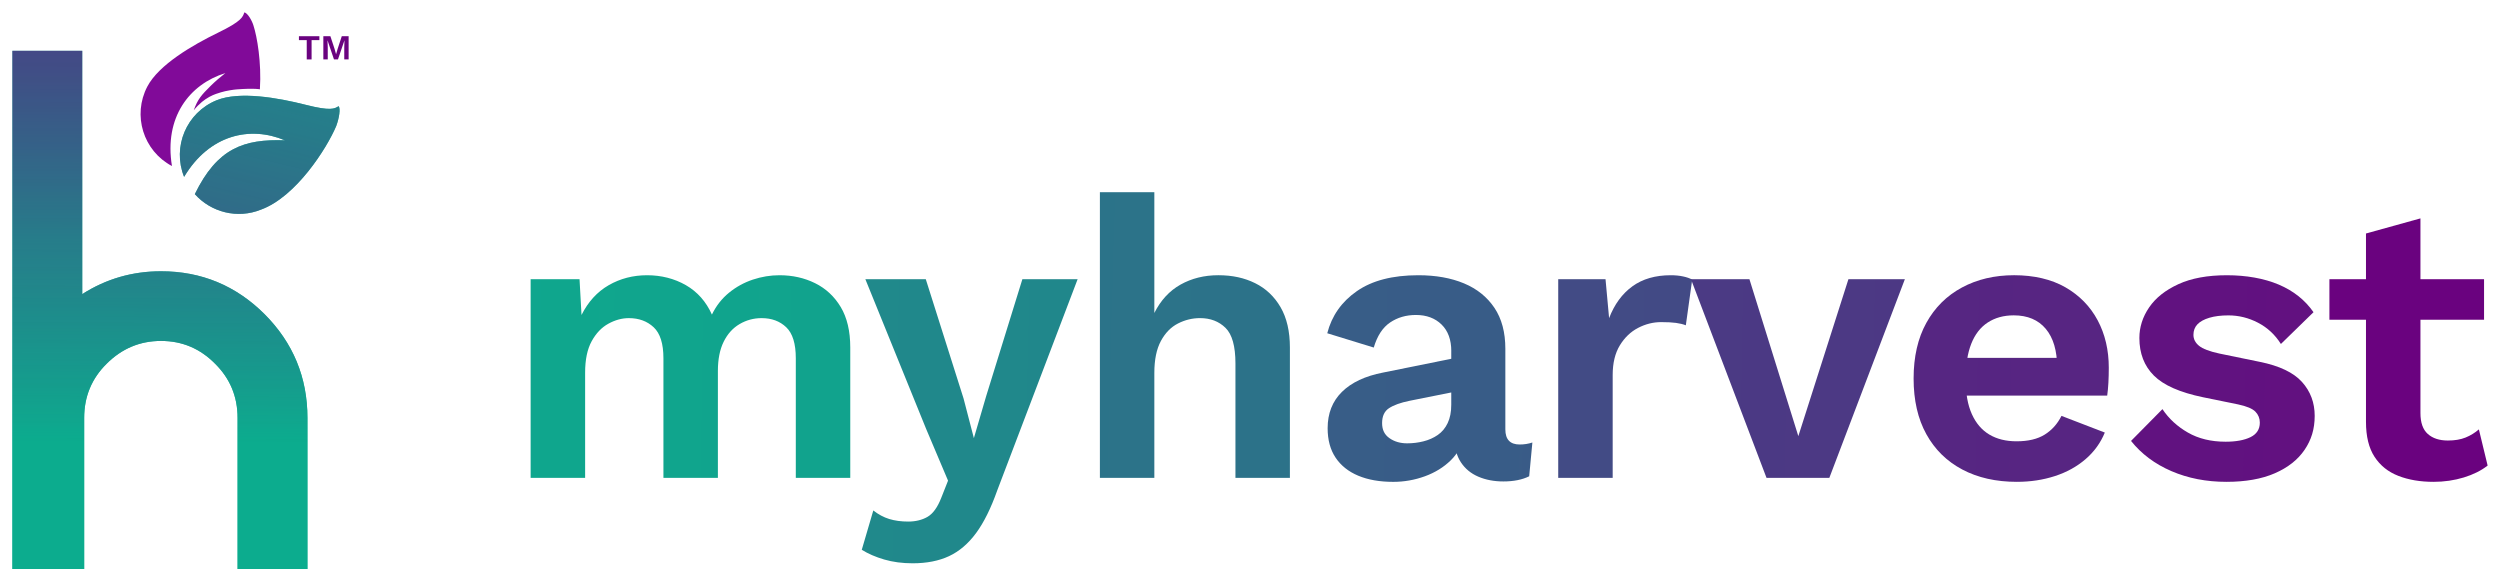 <svg width="258" height="60" viewBox="0 0 258 60" fill="none" xmlns="http://www.w3.org/2000/svg">
<path d="M54.761 49.316V28.814H59.808L60.013 32.505C60.697 31.139 61.634 30.114 62.823 29.429C64.013 28.746 65.332 28.404 66.782 28.404C68.233 28.404 69.592 28.746 70.783 29.429C71.973 30.114 72.868 31.125 73.47 32.464C73.907 31.561 74.496 30.811 75.234 30.208C75.972 29.607 76.793 29.156 77.695 28.855C78.598 28.554 79.514 28.404 80.444 28.404C81.784 28.404 83.007 28.677 84.116 29.224C85.223 29.771 86.106 30.591 86.762 31.684C87.419 32.778 87.747 34.172 87.747 35.866V49.315H82.127V36.973C82.127 35.469 81.799 34.403 81.142 33.775C80.486 33.147 79.638 32.831 78.599 32.831C77.779 32.831 77.019 33.037 76.322 33.447C75.625 33.857 75.077 34.465 74.681 35.271C74.284 36.078 74.086 37.083 74.086 38.285V49.315H68.466V36.973C68.466 35.469 68.13 34.403 67.461 33.775C66.79 33.147 65.936 32.831 64.897 32.831C64.186 32.831 63.482 33.023 62.785 33.406C62.087 33.789 61.513 34.39 61.062 35.21C60.611 36.029 60.385 37.109 60.385 38.449V49.315H54.765L54.761 49.316Z" fill="url(#paint0_linear_2407_63)"/>
<path d="M111.211 28.814L102.924 50.588C102.268 52.446 101.536 53.922 100.73 55.016C99.923 56.109 98.993 56.902 97.941 57.394C96.887 57.886 95.636 58.132 94.187 58.132C93.12 58.132 92.142 58.002 91.253 57.743C90.364 57.483 89.591 57.148 88.935 56.738L90.125 52.679C90.644 53.089 91.192 53.382 91.766 53.559C92.341 53.737 92.998 53.826 93.736 53.826C94.474 53.826 95.165 53.663 95.726 53.335C96.287 53.007 96.758 52.351 97.141 51.366L97.838 49.603L95.581 44.272L89.305 28.814H95.541L99.437 41.115L100.504 45.216L101.776 40.869L105.509 28.814H111.211Z" fill="url(#paint1_linear_2407_63)"/>
<path d="M113.509 49.316V19.834H119.128V32.299C119.785 30.987 120.688 30.01 121.836 29.367C122.984 28.725 124.283 28.403 125.733 28.403C127.183 28.403 128.42 28.676 129.528 29.223C130.635 29.77 131.51 30.596 132.154 31.703C132.796 32.81 133.118 34.197 133.118 35.865V49.314H127.498V37.504C127.498 35.727 127.156 34.504 126.472 33.834C125.788 33.165 124.913 32.829 123.847 32.829C123.053 32.829 122.293 33.013 121.569 33.383C120.844 33.752 120.256 34.353 119.805 35.187C119.354 36.022 119.128 37.121 119.128 38.488V49.314H113.509V49.316Z" fill="url(#paint2_linear_2407_63)"/>
<path d="M149.773 36.236C149.773 35.062 149.438 34.145 148.768 33.489C148.097 32.833 147.215 32.505 146.121 32.505C145.11 32.505 144.22 32.765 143.455 33.283C142.688 33.803 142.127 34.665 141.772 35.867L136.973 34.391C137.437 32.588 138.455 31.139 140.029 30.045C141.601 28.952 143.714 28.404 146.368 28.404C148.173 28.404 149.745 28.685 151.086 29.245C152.426 29.806 153.472 30.647 154.224 31.767C154.976 32.888 155.352 34.296 155.352 35.99V44.313C155.352 45.352 155.844 45.872 156.828 45.872C157.293 45.872 157.731 45.804 158.141 45.666L157.813 49.151C157.102 49.506 156.213 49.685 155.146 49.685C154.188 49.685 153.327 49.522 152.561 49.192C151.795 48.864 151.193 48.366 150.756 47.696C150.318 47.027 150.1 46.186 150.1 45.175V45.011L151.085 44.848C150.92 45.887 150.469 46.769 149.731 47.493C148.993 48.218 148.096 48.771 147.044 49.154C145.99 49.536 144.903 49.728 143.781 49.728C142.387 49.728 141.182 49.517 140.171 49.093C139.159 48.669 138.379 48.047 137.832 47.228C137.284 46.407 137.012 45.397 137.012 44.193C137.012 42.663 137.504 41.411 138.489 40.441C139.473 39.471 140.882 38.809 142.714 38.452L150.427 36.894L150.386 40.379L145.464 41.363C144.534 41.554 143.829 41.807 143.351 42.121C142.872 42.435 142.633 42.949 142.633 43.66C142.633 44.371 142.886 44.862 143.392 45.218C143.898 45.574 144.506 45.752 145.217 45.752C145.792 45.752 146.351 45.684 146.899 45.546C147.446 45.41 147.939 45.191 148.376 44.89C148.812 44.59 149.155 44.179 149.401 43.66C149.648 43.14 149.77 42.512 149.77 41.773V36.237L149.773 36.236Z" fill="url(#paint3_linear_2407_63)"/>
<path d="M160.808 49.316V28.814H165.69L166.059 32.833C166.606 31.412 167.405 30.318 168.459 29.552C169.511 28.787 170.831 28.404 172.418 28.404C172.883 28.404 173.307 28.445 173.69 28.527C174.073 28.608 174.388 28.718 174.634 28.855L173.978 33.571C173.704 33.462 173.368 33.379 172.973 33.324C172.575 33.269 172.063 33.242 171.433 33.242C170.613 33.242 169.819 33.44 169.054 33.837C168.288 34.234 167.659 34.836 167.167 35.641C166.676 36.448 166.429 37.465 166.429 38.696V49.316H160.808Z" fill="url(#paint4_linear_2407_63)"/>
<path d="M190.757 28.814H196.582L188.787 49.316H182.305L174.51 28.814H180.541L185.588 45.01L190.757 28.814Z" fill="url(#paint5_linear_2407_63)"/>
<path d="M208.15 49.726C205.989 49.726 204.109 49.302 202.51 48.454C200.909 47.607 199.672 46.39 198.797 44.805C197.921 43.219 197.484 41.306 197.484 39.064C197.484 36.822 197.921 34.908 198.797 33.323C199.672 31.737 200.895 30.521 202.469 29.673C204.041 28.826 205.839 28.402 207.864 28.402C209.888 28.402 211.706 28.819 213.155 29.653C214.605 30.488 215.712 31.621 216.479 33.056C217.244 34.491 217.627 36.125 217.627 37.956C217.627 38.503 217.613 39.022 217.586 39.514C217.558 40.006 217.517 40.444 217.463 40.827H201.095V36.932H215.002L212.295 37.916C212.295 36.194 211.905 34.869 211.126 33.938C210.347 33.009 209.246 32.544 207.823 32.544C206.783 32.544 205.888 32.791 205.136 33.282C204.383 33.775 203.816 34.506 203.433 35.477C203.05 36.447 202.858 37.67 202.858 39.147C202.858 40.624 203.07 41.792 203.494 42.734C203.918 43.677 204.52 44.381 205.299 44.846C206.078 45.31 207.014 45.542 208.109 45.542C209.312 45.542 210.283 45.31 211.022 44.846C211.761 44.381 212.335 43.739 212.745 42.918L217.217 44.64C216.779 45.706 216.116 46.623 215.227 47.387C214.338 48.153 213.284 48.734 212.068 49.13C210.851 49.526 209.546 49.725 208.151 49.725L208.15 49.726Z" fill="url(#paint6_linear_2407_63)"/>
<path d="M229.77 49.726C227.69 49.726 225.796 49.357 224.087 48.619C222.378 47.881 220.99 46.842 219.923 45.503L223.164 42.222C223.82 43.206 224.695 44.013 225.79 44.641C226.883 45.271 228.182 45.585 229.687 45.585C230.753 45.585 231.607 45.428 232.25 45.114C232.892 44.8 233.214 44.3 233.214 43.617C233.214 43.181 233.064 42.804 232.763 42.49C232.462 42.176 231.86 41.923 230.959 41.732L227.348 40.994C224.968 40.502 223.28 39.757 222.281 38.759C221.282 37.762 220.784 36.47 220.784 34.884C220.784 33.763 221.119 32.711 221.789 31.727C222.459 30.743 223.464 29.944 224.805 29.328C226.145 28.713 227.813 28.405 229.81 28.405C231.808 28.405 233.646 28.727 235.165 29.369C236.682 30.011 237.879 30.962 238.754 32.219L235.389 35.499C234.788 34.543 234.001 33.812 233.03 33.306C232.06 32.801 231.04 32.548 229.974 32.548C229.208 32.548 228.551 32.63 228.004 32.794C227.457 32.958 227.046 33.184 226.773 33.471C226.5 33.758 226.363 34.121 226.363 34.557C226.363 34.994 226.555 35.372 226.938 35.685C227.321 36 228.018 36.266 229.03 36.484L233.214 37.344C235.237 37.754 236.687 38.445 237.563 39.415C238.438 40.385 238.876 41.554 238.876 42.92C238.876 44.286 238.527 45.401 237.83 46.426C237.133 47.451 236.107 48.258 234.753 48.845C233.399 49.432 231.739 49.726 229.77 49.726Z" fill="url(#paint7_linear_2407_63)"/>
<path d="M256.354 28.814V32.996H240.395V28.814H256.354ZM249.79 22.541V42.633C249.79 43.617 250.043 44.335 250.549 44.785C251.055 45.236 251.746 45.462 252.62 45.462C253.332 45.462 253.94 45.36 254.446 45.154C254.951 44.949 255.41 44.669 255.82 44.313L256.723 48.045C256.066 48.564 255.246 48.974 254.262 49.275C253.277 49.575 252.237 49.726 251.144 49.726C249.776 49.726 248.567 49.522 247.513 49.111C246.459 48.701 245.639 48.045 245.052 47.142C244.463 46.239 244.169 45.037 244.169 43.533V24.097L249.789 22.538L249.79 22.541Z" fill="url(#paint8_linear_2407_63)"/>
<path d="M16.618 27.994C20.774 27.994 24.331 29.465 27.291 32.408C30.25 35.372 31.729 38.945 31.729 43.13V58.723H24.517V43.13C24.517 40.929 23.744 39.065 22.2 37.539C20.654 35.971 18.794 35.185 16.618 35.185C14.442 35.185 12.571 35.971 11.005 37.539C9.459 39.065 8.688 40.929 8.688 43.13V58.723H1.277V5.242H8.49V30.349C10.948 28.779 13.659 27.994 16.618 27.994Z" fill="#0CAC8E"/>
<path d="M16.618 27.994C20.774 27.994 24.331 29.465 27.291 32.408C30.25 35.372 31.729 38.945 31.729 43.13V58.723H24.517V43.13C24.517 40.929 23.744 39.065 22.2 37.539C20.654 35.971 18.794 35.185 16.618 35.185C14.442 35.185 12.571 35.971 11.005 37.539C9.459 39.065 8.688 40.929 8.688 43.13V58.723H1.277V5.242H8.49V30.349C10.948 28.779 13.659 27.994 16.618 27.994Z" fill="url(#paint9_linear_2407_63)" fill-opacity="0.8"/>
<path d="M22.36 10.344C19.247 11.607 17.75 15.148 18.998 18.254C21.615 13.884 25.812 12.965 29.401 14.482C25.168 14.331 22.418 15.286 20.106 20.035C21.774 21.901 24.491 22.624 26.943 21.629C30.548 20.309 33.72 15.319 34.696 13.01C35.008 12.167 35.156 11.189 34.943 10.957C34.521 11.221 34.147 11.478 31.518 10.809C28.671 10.085 24.708 9.392 22.36 10.344Z" fill="#0CAC8E"/>
<path d="M22.36 10.344C19.247 11.607 17.75 15.148 18.998 18.254C21.615 13.884 25.812 12.965 29.401 14.482C25.168 14.331 22.418 15.286 20.106 20.035C21.774 21.901 24.491 22.624 26.943 21.629C30.548 20.309 33.72 15.319 34.696 13.01C35.008 12.167 35.156 11.189 34.943 10.957C34.521 11.221 34.147 11.478 31.518 10.809C28.671 10.085 24.708 9.392 22.36 10.344Z" fill="url(#paint10_linear_2407_63)" fill-opacity="0.8"/>
<path d="M15.207 8.926C13.645 11.899 14.788 15.571 17.746 17.137C16.922 12.111 19.535 8.701 23.255 7.543C22.697 7.983 22.189 8.418 21.74 8.863C20.792 9.8 20.401 10.236 19.994 11.38C21.146 9.963 22.255 9.701 22.791 9.53C23.329 9.359 24.165 9.244 24.426 9.225C26.346 9.084 26.821 9.218 26.821 9.218C26.999 6.439 26.528 3.783 26.164 2.655C26.011 2.125 25.55 1.333 25.213 1.278C25.061 1.751 24.941 2.189 22.501 3.374C19.858 4.658 16.386 6.684 15.207 8.926Z" fill="url(#paint11_linear_2407_63)"/>
<path d="M32.959 3.737V4.14H32.156V6.133H31.655V4.14H30.849V3.737H32.959Z" fill="#6A027F"/>
<path d="M35.978 3.737V6.133H35.528V4.884L35.549 4.183H35.541L34.877 6.133H34.467L33.806 4.183H33.798L33.824 4.884V6.133H33.369V3.737H34.096L34.527 5.044L34.679 5.585H34.687L34.843 5.048L35.272 3.737H35.978Z" fill="#6A027F"/>
<defs>
<linearGradient id="paint0_linear_2407_63" x1="4.146" y1="29.862" x2="1553.94" y2="47.352" gradientUnits="userSpaceOnUse">
<stop stop-color="#0CAC8E"/>
<stop offset="1" stop-color="#6A027F"/>
</linearGradient>
<linearGradient id="paint1_linear_2407_63" x1="-386.534" y1="29.628" x2="1907.24" y2="83.364" gradientUnits="userSpaceOnUse">
<stop stop-color="#0CAC8E"/>
<stop offset="1" stop-color="#6A027F"/>
</linearGradient>
<linearGradient id="paint2_linear_2407_63" x1="-758.953" y1="29.526" x2="1846.49" y2="99.144" gradientUnits="userSpaceOnUse">
<stop stop-color="#0CAC8E"/>
<stop offset="1" stop-color="#6A027F"/>
</linearGradient>
<linearGradient id="paint3_linear_2407_63" x1="-986.305" y1="29.027" x2="1428.15" y2="72.323" gradientUnits="userSpaceOnUse">
<stop stop-color="#0CAC8E"/>
<stop offset="1" stop-color="#6A027F"/>
</linearGradient>
<linearGradient id="paint4_linear_2407_63" x1="-1951.15" y1="28.775" x2="1744.09" y2="128.266" gradientUnits="userSpaceOnUse">
<stop stop-color="#0CAC8E"/>
<stop offset="1" stop-color="#6A027F"/>
</linearGradient>
<linearGradient id="paint5_linear_2407_63" x1="-1380.33" y1="28.498" x2="935.459" y2="66.729" gradientUnits="userSpaceOnUse">
<stop stop-color="#0CAC8E"/>
<stop offset="1" stop-color="#6A027F"/>
</linearGradient>
<linearGradient id="paint6_linear_2407_63" x1="-1803.95" y1="28.357" x2="733.355" y2="76.172" gradientUnits="userSpaceOnUse">
<stop stop-color="#0CAC8E"/>
<stop offset="1" stop-color="#6A027F"/>
</linearGradient>
<linearGradient id="paint7_linear_2407_63" x1="-2219.77" y1="28.117" x2="476.77" y2="82.115" gradientUnits="userSpaceOnUse">
<stop stop-color="#0CAC8E"/>
<stop offset="1" stop-color="#6A027F"/>
</linearGradient>
<linearGradient id="paint8_linear_2407_63" x1="-2896.86" y1="28.354" x2="231.645" y2="121.083" gradientUnits="userSpaceOnUse">
<stop stop-color="#0CAC8E"/>
<stop offset="1" stop-color="#6A027F"/>
</linearGradient>
<linearGradient id="paint9_linear_2407_63" x1="137.293" y1="2.809" x2="137.015" y2="58.431" gradientUnits="userSpaceOnUse">
<stop offset="0.02" stop-color="#6A027F" stop-opacity="0.76"/>
<stop offset="0.41" stop-color="#336688" stop-opacity="0.84"/>
<stop offset="0.78" stop-color="#0CAC8E"/>
</linearGradient>
<linearGradient id="paint10_linear_2407_63" x1="34.672" y1="55.944" x2="57.142" y2="-38.438" gradientUnits="userSpaceOnUse">
<stop stop-color="#6A027F" stop-opacity="0.75"/>
<stop offset="0.7" stop-color="#0CAC8E"/>
</linearGradient>
<linearGradient id="paint11_linear_2407_63" x1="93.186" y1="8.325" x2="95.851" y2="57.219" gradientUnits="userSpaceOnUse">
<stop offset="0.31" stop-color="#810A99"/>
<stop offset="1" stop-color="#2B045D"/>
</linearGradient>
</defs>
</svg>
